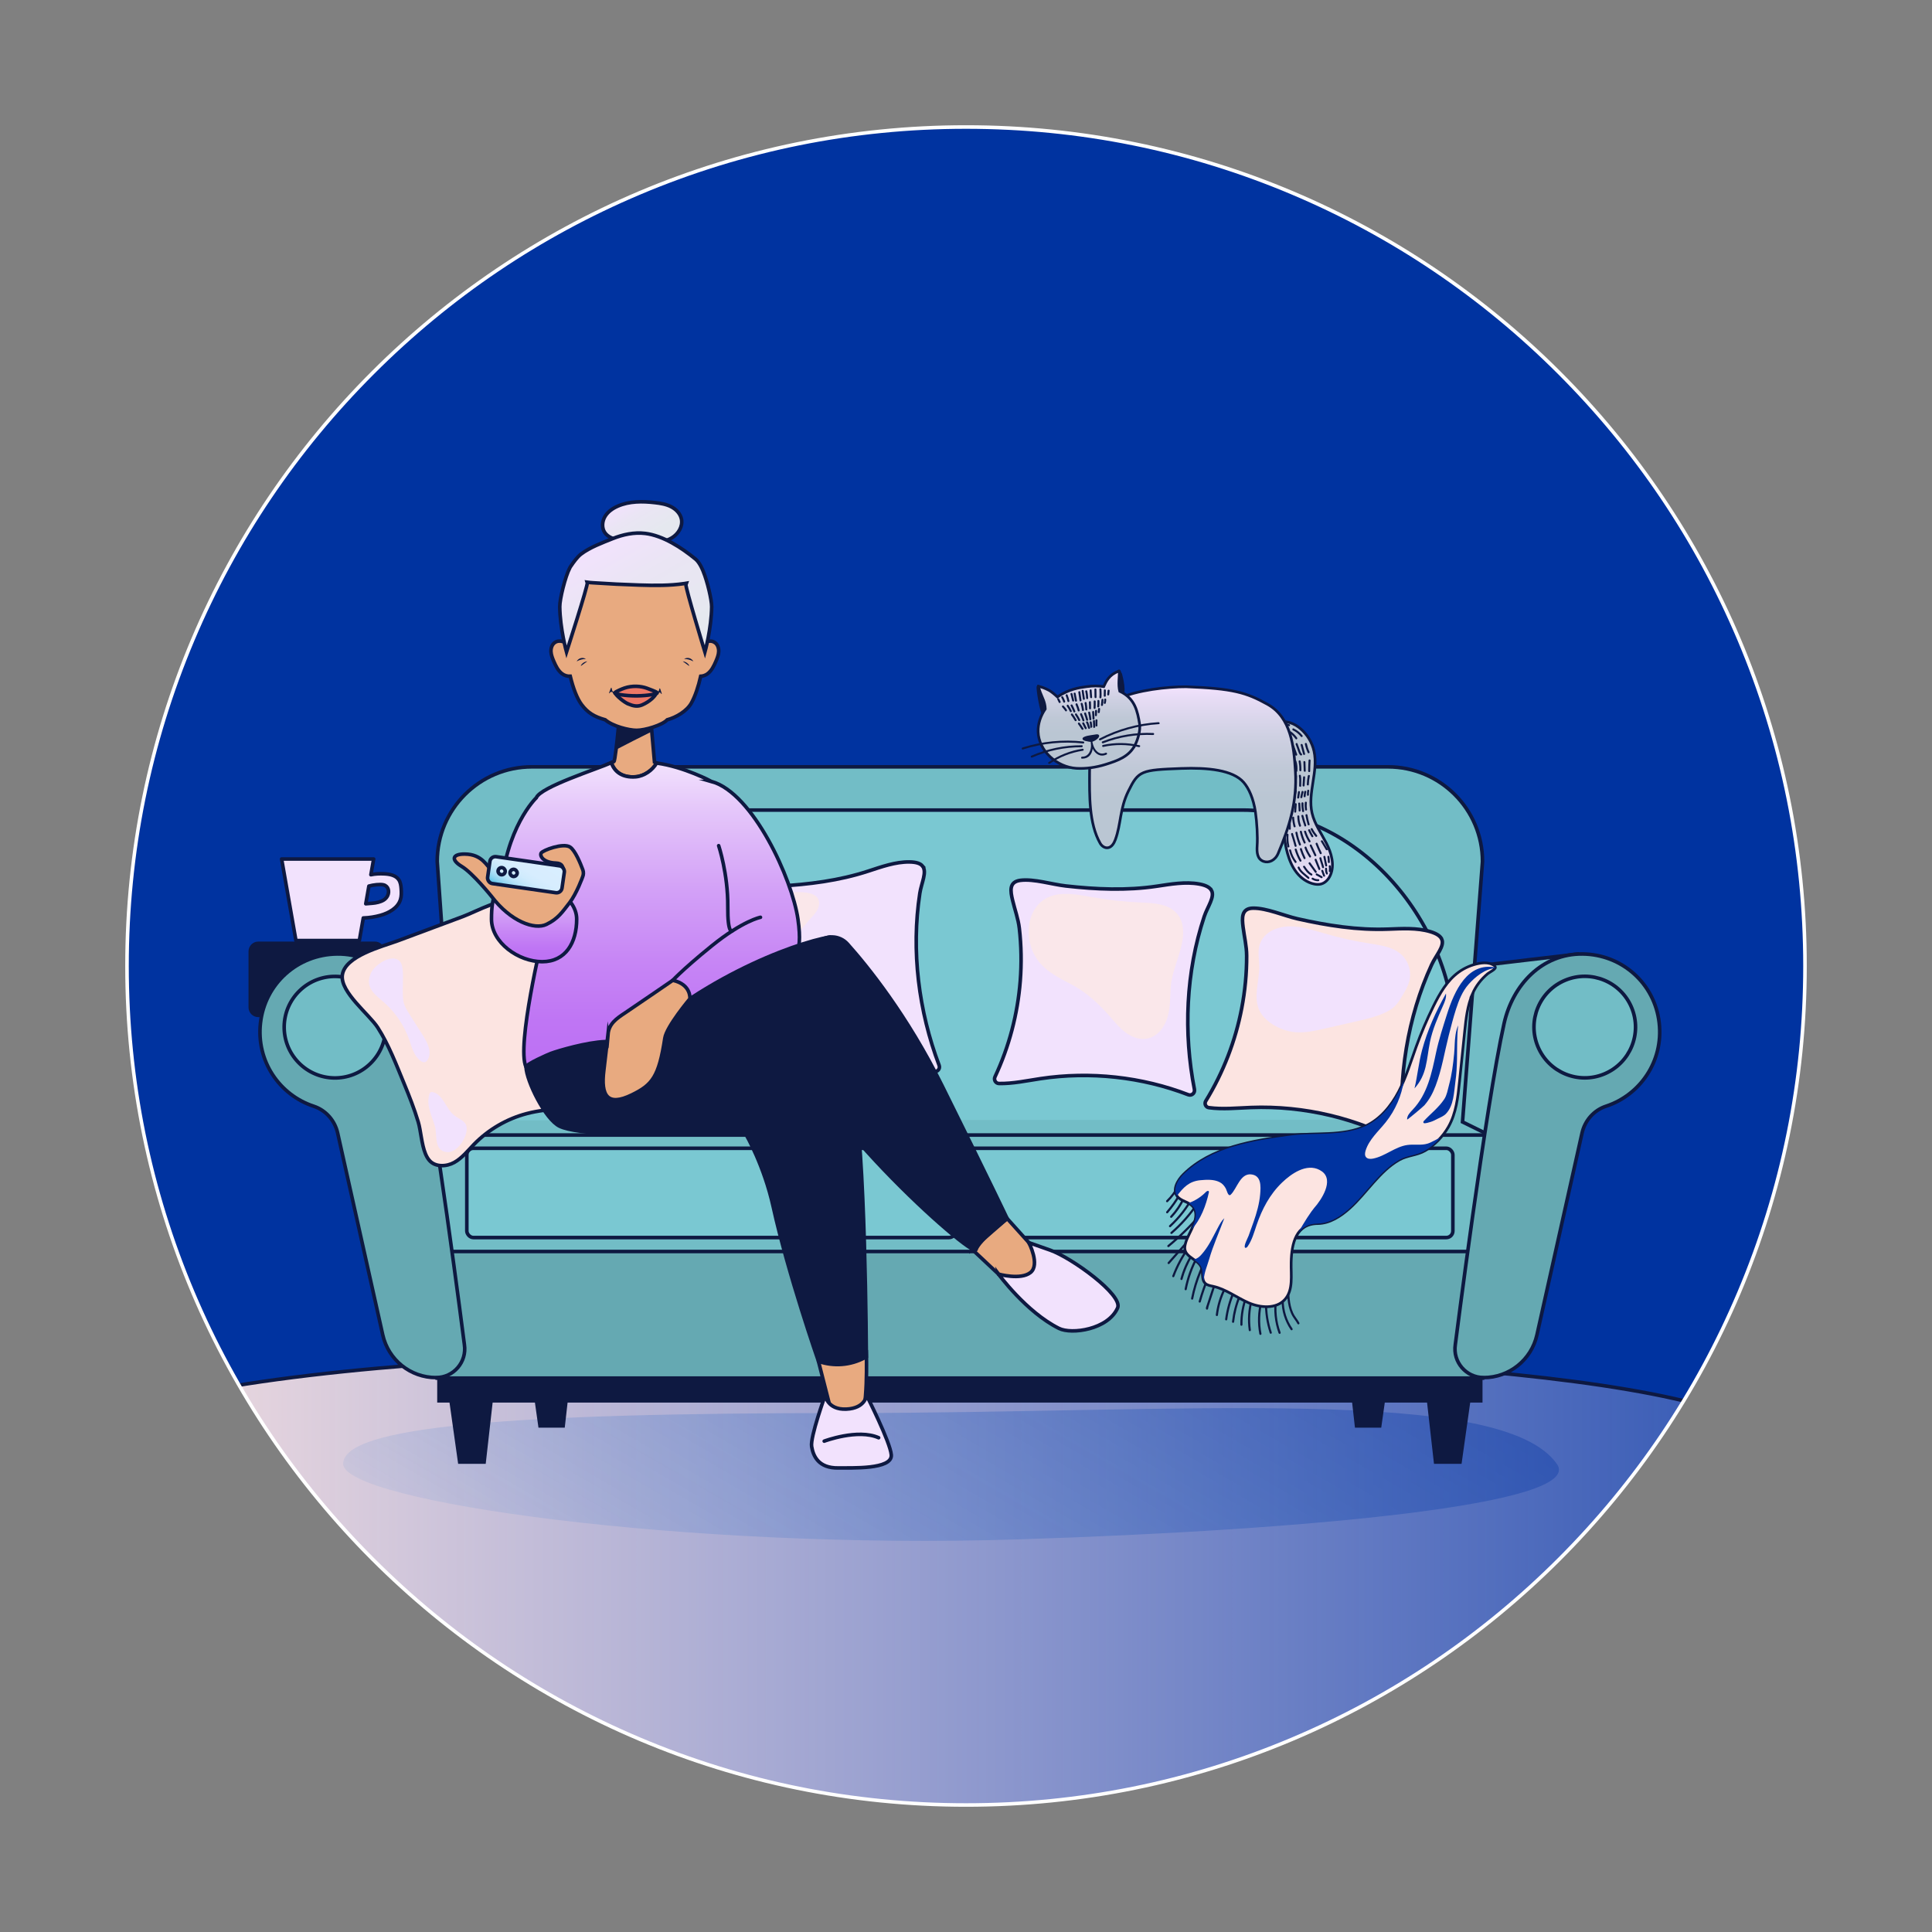 <?xml version="1.0" encoding="UTF-8"?><svg id="d" xmlns="http://www.w3.org/2000/svg" xmlns:xlink="http://www.w3.org/1999/xlink" viewBox="0 0 1080 1080"><rect x="0" y="0" width="1080" height="1080" fill="#808080" stroke="none"/><defs><style>.v{fill:url(#j);}.v,.w,.x,.y{stroke-width:1.5px;}.v,.w,.x,.y,.z,.aa,.ab,.ac,.ad,.ae,.af,.ag,.ah,.ai,.aj,.ak,.al,.am,.an,.ao,.ap,.aq,.ar{stroke:#0e1941;}.v,.w,.x,.y,.z,.aa,.ab,.ac,.ad,.ae,.af,.ag,.ah,.ai,.aj,.ak,.al,.am,.ao,.ap,.aq{stroke-miterlimit:10;}.w{fill:url(#h);}.x{fill:url(#i);}.as,.ar{fill:none;}.y,.ab{fill:#fce4e1;}.z,.aa,.ab,.ac,.ad,.ae,.af,.ag,.ah,.ai,.aj,.ak,.al,.am,.an,.ao,.ap,.aq,.ar{stroke-width:2px;}.z,.at{fill:#0e1941;}.aa{fill:#65a9b2;}.au{fill:#fae7ea;}.ac{fill:url(#k);}.ad{fill:url(#o);}.ae{fill:url(#p);}.af{fill:url(#n);}.ag{fill:url(#l);}.ah{fill:url(#f);}.ai{fill:url(#q);}.aj{fill:url(#m);}.ak{fill:#7ac8d2;}.al,.an,.av{fill:#f2e2fd;}.am{fill:#aa95b6;}.an,.ar{stroke-linecap:round;stroke-linejoin:round;}.ao{fill:#e8aa80;}.aw{fill:#fff;}.ap{fill:#72bdc6;}.ax{clip-path:url(#e);}.aq{fill:#ed7766;}.ay{fill:url(#g);opacity:.34;}.az{fill:#0033a0;}</style><clipPath id="e"><circle class="as" cx="540" cy="540" r="469.63"/></clipPath><linearGradient id="f" x1="-7.95" y1="993.34" x2="998.58" y2="993.34" gradientUnits="userSpaceOnUse"><stop offset="0" stop-color="#fce4e1"/><stop offset=".16" stop-color="#fae3e4" stop-opacity=".9"/><stop offset=".49" stop-color="#f7e3ed" stop-opacity=".63"/><stop offset=".98" stop-color="#f2e2fc" stop-opacity=".22"/><stop offset="1" stop-color="#f2e2fd" stop-opacity=".2"/></linearGradient><linearGradient id="g" x1="618.51" y1="669.26" x2="445.89" y2="968.24" gradientUnits="userSpaceOnUse"><stop offset="0" stop-color="#0033a0"/><stop offset=".26" stop-color="#003daa" stop-opacity=".82"/><stop offset=".8" stop-color="#0058c4" stop-opacity=".38"/><stop offset="1" stop-color="#0063cf" stop-opacity=".2"/></linearGradient><linearGradient id="h" x1="720.08" y1="403.39" x2="720.08" y2="494.4" gradientUnits="userSpaceOnUse"><stop offset=".36" stop-color="#bac6d3"/><stop offset=".52" stop-color="#bfc8d6"/><stop offset=".71" stop-color="#ced0e2"/><stop offset=".93" stop-color="#e7dcf5"/><stop offset="1" stop-color="#f2e2fd"/></linearGradient><linearGradient id="i" x1="666.67" y1="481.83" x2="666.67" y2="383.9" xlink:href="#h"/><linearGradient id="j" x1="608.73" y1="429.57" x2="608.73" y2="375" xlink:href="#h"/><linearGradient id="k" x1="366.6" y1="305.85" x2="351.3" y2="279.35" gradientUnits="userSpaceOnUse"><stop offset=".25" stop-color="#e5e8ef"/><stop offset=".68" stop-color="#eae5f4"/><stop offset="1" stop-color="#f2e2fd"/></linearGradient><linearGradient id="l" x1="374.58" y1="375.74" x2="333.43" y2="304.48" gradientUnits="userSpaceOnUse"><stop offset=".2" stop-color="#e5e8ef"/><stop offset=".66" stop-color="#eae5f4"/><stop offset="1" stop-color="#f2e2fd"/></linearGradient><linearGradient id="m" x1="363.29" y1="598.37" x2="363.29" y2="426.34" gradientUnits="userSpaceOnUse"><stop offset="0" stop-color="#bd70f4"/><stop offset=".16" stop-color="#bf75f4"/><stop offset=".36" stop-color="#c786f5"/><stop offset=".59" stop-color="#d3a1f7"/><stop offset=".85" stop-color="#e5c7fa"/><stop offset="1" stop-color="#f2e2fd"/></linearGradient><linearGradient id="n" x1="298.56" y1="537.6" x2="298.56" y2="491.38" xlink:href="#m"/><linearGradient id="o" x1="287.08" y1="501.02" x2="301.01" y2="476.89" gradientTransform="translate(-66.79 46.98) rotate(-8.21)" gradientUnits="userSpaceOnUse"><stop offset="0" stop-color="#45bce5"/><stop offset=".04" stop-color="#62c6ea"/><stop offset=".1" stop-color="#82d0ef"/><stop offset=".17" stop-color="#9dd9f4"/><stop offset=".24" stop-color="#b3e1f8"/><stop offset=".33" stop-color="#c4e7fb"/><stop offset=".43" stop-color="#d0ebfd"/><stop offset=".58" stop-color="#d7edfe"/><stop offset="1" stop-color="#d9eeff"/></linearGradient><linearGradient id="p" x1="279.42" y1="488.72" x2="281.42" y2="485.26" gradientTransform="matrix(1,0,0,1,0,0)" xlink:href="#o"/><linearGradient id="q" x1="286.11" y1="489.69" x2="288.1" y2="486.23" gradientTransform="matrix(1,0,0,1,0,0)" xlink:href="#o"/><clipPath id="r"><circle class="as" cx="2010" cy="540" r="469.63"/></clipPath></defs><g class="ax"><circle class="az" cx="546.29" cy="538.77" r="511.5"/><path class="ah" d="M998.58,816.86c0,131.58-234.75,414.75-509.34,414.75S-7.95,979.53-7.95,847.93c0-74.28,222.6-92.86,497.19-92.86s509.34,15,509.34,61.8Z"/><path class="ay" d="M870.39,818.48c15.48,22.38-137.62,36.81-300.76,42.03-186.57,5.97-377.79-21.13-377.79-42.21s92.98-28.4,280.9-28.4,366.89-15.86,397.64,28.58Z"/><path class="z" d="M152.65,567.59h-8.25c-2.47,0-4.48-2.01-4.48-4.48v-31.29c0-2.47,2.01-4.48,4.48-4.48h65.13c4.78,0,6.24,6.49,1.91,8.53l-6.29,2.97c-.09.04-.19.09-.28.14l-50.04,28.04c-.67.37-1.42.57-2.19.57Z"/><polygon class="at" points="315.7 798.09 301.01 798.09 295.57 759.55 320.05 759.55 315.7 798.09"/><polygon class="at" points="757.43 798.09 772.12 798.09 777.56 759.55 753.08 759.55 757.43 798.09"/><path class="ap" d="M191.85,533.41s52.93,6.13,53.78,6.42c40.86,13.62,35,125.54,40.32,161.3,5.33,35.76-38.04,12.17-38.04,12.17l-56.06-179.89Z"/><path class="ap" d="M881.28,533.41s-52.93,6.13-53.78,6.42c-40.86,13.62-35,125.54-40.32,161.3-5.33,35.76,38.04,12.17,38.04,12.17l56.06-179.89Z"/><path class="ap" d="M847.47,641.89l-608.33-6.33,15.46-9.68-10.19-144.3c0-29.22,23.69-52.91,52.91-52.91h478.5c29.22,0,52.91,23.69,52.91,52.91l-11.17,145.59,29.91,14.72Z"/><path class="ak" d="M264.96,626.3l-5.24-43.78c0-65.64,53.21-129.69,118.85-129.69h315.99c65.64,0,118.85,64.05,118.85,129.69v9.16c0,18.9-15.32,34.21-34.21,34.21"/><rect class="at" x="244.4" y="635.7" width="584.33" height="148.36"/><rect class="aa" x="244.4" y="635.7" width="584.33" height="134.67"/><rect class="ap" x="239.13" y="634.49" width="596.49" height="65.11"/><rect class="ak" x="260.96" y="641.89" width="273.19" height="49.91" rx="3.67" ry="3.67"/><rect class="ak" x="538.97" y="641.89" width="273.19" height="49.91" rx="3.67" ry="3.67"/><path class="aa" d="M243.76,770.08c9.8,0,17.31-8.73,15.84-18.42,0,0-17-133.51-27.27-179.53-4.82-21.61-21.19-39.09-43.87-38.85-22.09.24-40.34,16.55-42.84,38.5-2.46,21.52,10.76,40.36,29.7,46.59,6.82,2.24,11.87,8.02,13.44,15.02l25.2,112.82c3.12,13.96,15.5,23.88,29.8,23.88h0Z"/><circle class="ap" cx="187.25" cy="574.16" r="28.38" transform="translate(-346.65 291.91) rotate(-44.07)"/><path class="aa" d="M829.36,770.08c-9.8,0-17.31-8.73-15.84-18.42,0,0,17-133.51,27.27-179.53,4.82-21.61,21.19-39.09,43.87-38.85,22.09.24,40.34,16.55,42.84,38.5,2.46,21.52-10.76,40.36-29.7,46.59-6.82,2.24-11.87,8.02-13.44,15.02l-25.2,112.82c-3.12,13.96-15.5,23.88-29.8,23.88h0Z"/><circle class="ap" cx="885.88" cy="574.16" r="28.38" transform="translate(-152.68 384.88) rotate(-22.62)"/><polygon class="at" points="271.52 818.3 256.11 818.3 250.41 777.88 276.08 777.88 271.52 818.3"/><polygon class="at" points="801.61 818.3 817.02 818.3 822.72 777.88 797.04 777.88 801.61 818.3"/><path class="ab" d="M805.93,524.99c-.73-1.64-2.64-3.07-6.42-4.2-7.4-2.22-15.84-1.69-23.5-1.4-17.16.65-34.07-2.02-50.71-5.78-7.48-1.69-17.18-6.03-24.81-5.94-6.62.08-6.23,5.48-5.6,10.57.66,5.33,1.99,10.64,2,16.03.03,9.84-.91,19.69-2.77,29.37-3.49,18.19-10.26,35.83-20.08,51.82-.93,1.51-.04,3.49,1.72,3.73,7.73,1.05,15.7.2,23.55-.09,29.71-1.12,59.72,6.04,85.33,20.36-.18-1.62-.33-3.24-.46-4.86-2.65-32.08,2.52-65.8,16.15-95.38,2.42-5.25,7.34-10.34,5.61-14.23Z"/><path class="av" d="M788.11,542.69c-.32-2.28-1.15-4.5-2.46-6.44-4.26-6.31-11.93-7.58-19.14-8.68-8.8-1.35-17.5-3.27-26.02-5.74-6.44-1.87-12.94-4.08-19.68-3.98-9.02.13-16.98,4.98-17.26,13.98-.09,2.86.33,5.71.37,8.57.09,8.1-3.82,18.06.7,25.57,3.78,6.28,12.24,10.47,19.64,11.05,5.44.42,10.86-.8,16.16-2.01,5.89-1.35,11.79-2.7,17.68-4.04,5.77-1.32,11.61-2.66,16.88-5.27,5-2.36,6.79-5.38,9.39-9.84,1.32-2.26,2.65-4.54,3.35-7.03.56-1.99.69-4.09.4-6.13Z"/><path class="al" d="M677.14,497.62c-.91-1.55-2.96-2.76-6.85-3.46-7.6-1.39-15.93.08-23.51,1.22-16.98,2.55-34.08,1.77-51.03-.12-7.62-.85-17.75-4.08-25.32-3.15-6.57.81-5.58,6.13-4.39,11.13,1.24,5.22,3.15,10.35,3.77,15.7,1.12,9.78,1.28,19.67.51,29.5-1.45,18.39-6.19,36.61-14.12,53.53-.79,1.69.37,3.68,2.24,3.71,7.73.15,15.48-1.55,23.18-2.71,27.82-4.17,56.72-1,82.64,8.99,1.9.73,3.82-.95,3.43-2.95,0-.02,0-.03,0-.05-6.2-31.58-4.79-65.67,5.47-96.59,1.82-5.48,6.15-11.09,4-14.76Z"/><path class="au" d="M661.05,517.25c-.46-2.37-1.36-4.49-2.81-6.2-4.94-5.8-12.7-6.21-19.99-6.51-8.89-.36-17.75-1.31-26.5-2.82-6.61-1.14-13.31-2.62-20-1.78-18.6,2.34-21.19,26.4-10.12,38.71,5.13,5.7,11.38,8.45,17.9,11.97,7.87,4.25,14.61,10.41,20.48,17.1,2.89,3.29,5.64,6.78,9.15,9.4,3.51,2.62,7.99,4.33,12.28,3.45,5.59-1.13,9.56-6.35,11.19-11.81,1.64-5.46,1.45-11.27,1.82-16.96.75-11.44,8.73-23.47,6.58-34.56Z"/><path class="al" d="M515.67,484.1c-1.15-1.38-3.38-2.22-7.33-2.27-7.72-.1-15.69,2.75-22.97,5.13-16.32,5.35-33.31,7.44-50.34,8.42-7.65.44-18.18-1.06-25.49,1.13-6.35,1.9-4.48,6.98-2.47,11.71,2.1,4.94,4.84,9.68,6.34,14.85,2.74,9.45,4.55,19.17,5.44,29,1.76,19.64-.21,39.7-6.04,58.84,9.06-.53,17.66-4.12,26.31-6.96,26.71-8.75,55.7-10.47,82.91-4.98,2.02.41,3.68-1.54,2.95-3.46,0-.02-.01-.03-.02-.05-11.39-30.1-15.71-63.94-10.77-96.14.88-5.71,4.2-11.96,1.47-15.22Z"/><path class="au" d="M457.55,507.07c.51-1.67.47-3.53-.45-4.99-3.52-5.6-20.15-2.93-25.23-1.4-7.56,2.28-11.55,9.01-12.56,16.5-.78,5.78-1.23,17.01,6.51,17.92,10.69,1.26,21.8-15.81,27.66-22.1,1.41-1.51,2.85-3.07,3.7-4.96.14-.31.26-.64.37-.98Z"/><path class="at" d="M652.43,672.07c.15,0,.3-.06.42-.17,2.54-2.47,4.66-5.32,6.28-8.48.15-.3.04-.66-.26-.81-.29-.15-.66-.04-.81.26-1.57,3.04-3.6,5.79-6.05,8.17-.24.23-.24.61-.01.85.12.12.28.18.43.18Z"/><path class="at" d="M659.96,668.1c.17-.29.07-.66-.22-.82-.29-.16-.66-.07-.82.22-1.99,3.45-4.32,6.74-6.92,9.76-.22.25-.19.63.06.85.11.1.25.15.39.15.17,0,.34-.07.46-.21,2.65-3.08,5.02-6.42,7.05-9.94Z"/><path class="at" d="M654.28,680.64c.12.11.26.16.41.16.16,0,.32-.06.44-.19,3-3.22,5.46-6.88,7.32-10.87.14-.3,0-.66-.29-.8-.3-.14-.66,0-.8.29-1.8,3.88-4.2,7.43-7.11,10.56-.23.24-.21.62.03.85Z"/><path class="at" d="M653.64,684.99c-.24.23-.26.61-.03.85.12.13.28.19.44.19.15,0,.29-.05.41-.16,5.28-4.89,9.69-10.59,13.11-16.92.16-.29.05-.66-.24-.81-.29-.16-.66-.05-.81.24-3.36,6.22-7.69,11.81-12.87,16.61Z"/><path class="at" d="M654.44,688.75c-.25.22-.28.6-.06.85.12.14.29.21.46.21.14,0,.28-.05.39-.15,5.52-4.76,10.38-10.25,14.44-16.3.19-.28.11-.65-.16-.83-.27-.18-.65-.11-.83.16-4,5.96-8.79,11.36-14.23,16.05Z"/><path class="at" d="M653.51,697.01c6.46-5.32,12.49-11.25,17.91-17.61.22-.25.18-.63-.07-.85-.25-.21-.63-.19-.85.07-5.38,6.31-11.36,12.18-17.76,17.46-.26.21-.29.59-.08.85.12.14.29.22.46.22.14,0,.27-.04.38-.14Z"/><path class="at" d="M667.02,690.47c-.25-.22-.63-.2-.85.05l-13.34,15.11c-.22.25-.2.63.05.85.11.1.26.15.4.15.17,0,.33-.07.45-.2l13.34-15.11c.22-.25.2-.63-.05-.85Z"/><path class="at" d="M665.01,696.58c-.27-.2-.65-.13-.84.14-3.66,5.07-6.64,10.6-8.85,16.45-.12.31.04.66.35.78.07.03.14.04.21.04.24,0,.47-.15.56-.39,2.17-5.75,5.1-11.18,8.7-16.17.2-.27.13-.65-.14-.84Z"/><path class="at" d="M666.69,702.02c.16-.29.05-.62-.23-.79-.28-.17-.66-.06-.83.23-2.55,4.15-4.49,8.63-5.76,13.33-.09.32.1.65.42.74.05.01.1.02.16.02.27,0,.51-.18.58-.45,1.24-4.59,3.13-8.97,5.63-13.03,0,0,.02-.04.03-.05Z"/><path class="at" d="M669.41,702.37c-.29-.16-.66-.05-.81.25-3.01,5.63-5.17,11.65-6.39,17.92-.06.33.15.64.47.71.04,0,.08.01.12.01.28,0,.53-.2.59-.49,1.21-6.14,3.31-12.06,6.27-17.58.16-.29.05-.66-.25-.81Z"/><path class="at" d="M672.54,708.72c.05-.3-.12-.59-.42-.68-.29-.09-.6.05-.73.33-.3.67-.6,1.35-.88,2.02-.03.05-.05.1-.06.15-2.04,4.91-3.6,10.03-4.62,15.26-.06.33.15.64.47.71.04,0,.08.01.12.01.28,0,.53-.2.59-.49,1.01-5.16,2.55-10.21,4.57-15.06.49-.67.82-1.45.96-2.26Z"/><path class="at" d="M675.8,713.01c-.3-.13-.66.01-.79.32-1.93,4.57-3.59,9.31-4.94,14.08-.09.32.1.65.42.74.05.02.11.02.16.02.26,0,.5-.17.58-.44,1.33-4.72,2.98-9.42,4.89-13.94.13-.31-.01-.66-.32-.79Z"/><path class="at" d="M680.42,713.6c-.32-.1-.66.07-.76.39l-5.54,16.94c-.05.14-.04.29.02.41v.03c-.08.33.13.65.45.72.04,0,.09.01.13.01.28,0,.53-.19.59-.47l.2-.91c.01-.06.02-.11.01-.17l5.29-16.18c.1-.32-.07-.66-.39-.76Z"/><path class="at" d="M684.91,719.9c-.29-.15-.66-.03-.81.27-2.34,4.67-3.84,9.67-4.46,14.85-.04.33.2.63.53.67.02,0,.05,0,.07,0,.3,0,.56-.22.6-.53.61-5.05,2.07-9.91,4.34-14.46.15-.3.03-.66-.27-.81Z"/><path class="at" d="M689.97,721.54c-.3-.13-.66,0-.79.31-2.17,4.97-3.62,10.21-4.33,15.59-.04.33.19.63.52.68.03,0,.05,0,.08,0,.3,0,.56-.22.6-.52.69-5.26,2.12-10.4,4.24-15.26.13-.31,0-.66-.31-.79Z"/><path class="at" d="M693.2,723.98c-.3-.12-.66.02-.79.33-1.9,4.63-3.15,9.51-3.71,14.49-.04.33.2.63.53.67.02,0,.05,0,.07,0,.3,0,.56-.23.6-.54.54-4.87,1.76-9.63,3.62-14.16.13-.31-.02-.66-.33-.79Z"/><path class="at" d="M697.04,724.01c-.31-.12-.66.03-.78.35-1.97,5.1-2.97,10.69-2.89,16.17,0,.33.27.59.6.59h0c.33,0,.6-.28.59-.61-.07-5.32.9-10.76,2.81-15.72.12-.31-.04-.66-.35-.78Z"/><path class="at" d="M699.94,725.82c-.32-.09-.65.1-.74.42-1.58,5.6-1.97,11.6-1.15,17.37.04.3.3.52.59.52.03,0,.06,0,.09,0,.33-.05.56-.35.51-.68-.8-5.6-.42-11.43,1.11-16.87.09-.32-.1-.65-.42-.74Z"/><path class="at" d="M705.3,726.86c-.32-.09-.65.11-.73.43-1.57,5.99-1.77,12.36-.59,18.44.06.29.31.49.59.49.04,0,.08,0,.12-.01.33-.06.54-.38.48-.71-1.15-5.9-.95-12.09.57-17.9.08-.32-.11-.65-.43-.73Z"/><path class="at" d="M708.3,727.88c0-.33-.26-.61-.59-.61h0c-.33,0-.6.26-.6.59-.09,5.89.81,11.72,2.67,17.31.08.25.32.41.57.41.06,0,.13,0,.19-.03.32-.11.49-.45.38-.76-1.82-5.46-2.7-11.15-2.61-16.91Z"/><path class="at" d="M713.95,726c.05-.33-.18-.63-.51-.68-.32-.05-.64.18-.68.51-.97,6.51-.29,13.23,1.97,19.41.09.24.32.4.57.4.07,0,.14-.01.21-.04.31-.11.47-.46.36-.77-2.18-6-2.85-12.51-1.91-18.82Z"/><path class="at" d="M717.61,726.97c0-.33-.27-.6-.6-.6s-.6.27-.6.6c0,5.8,1.81,11.62,5.1,16.39.12.17.31.26.5.26.12,0,.24-.03.34-.11.27-.19.34-.56.15-.84-3.15-4.57-4.89-10.15-4.89-15.71Z"/><path class="at" d="M726.34,739.44c-.45-.87-1.01-1.66-1.56-2.43-.34-.47-.67-.94-.98-1.43-2.85-4.53-3.03-10.47-3.17-15.25-.01-.33-.32-.58-.62-.58-.33.01-.59.29-.58.62.15,4.92.33,11.05,3.36,15.86.32.51.67,1,1.02,1.49.54.76,1.06,1.49,1.46,2.28.11.21.32.33.54.33.09,0,.19-.02.27-.07.3-.15.41-.51.26-.81Z"/><path class="y" d="M823.19,555.45c-2.92,6.68-3.7,14.07-4.45,21.33-.95,9.29-1.91,18.57-2.86,27.86-.89,8.72-1.88,17.72-6.22,25.33-3.01,5.27-7.8,10.28-13.1,13.3-4.6,2.62-9.69,2.5-14.27,5.05-11.06,6.15-18.49,18.73-27.79,27.07-5.04,4.52-11.13,8.52-17.9,8.59-12,.13-14.59,10.8-14.84,21.76-.17,7.14,1.29,15.28-3.45,20.62-4.85,5.47-13.7,4.81-20.39,1.88-6.7-2.93-12.69-7.65-19.83-9.19-1.54-.33-3.21-.56-4.35-1.65-2.27-2.16-.98-6.05-2.16-8.95-1.74-4.28-8.37-5.41-9.2-9.95-.24-1.33.1-2.69.47-3.99,1.63-5.72,8.97-14.49,3.83-20.21-2.3-2.56-6.5-2.8-8.58-5.54-2.81-3.71.12-8.99,3.43-12.26,15.46-15.26,38.62-18.89,60.15-21.76,13.64-1.82,28.94.67,41.78-5.34,8.16-3.82,14.2-11.18,18.38-19.16,4.18-7.98,6.76-16.68,9.82-25.15,2.77-7.65,5.96-15.15,9.55-22.45,3.55-7.23,7.7-14.5,14.22-19.23,3.28-2.38,7.28-4.1,11.26-4.84,1.98-.37,4.09-.51,6.06,0,.88.23,3.18,1.09,3.16,2.26-.01,1.15-3.41,2.75-4.28,3.48-3.63,3.04-6.57,6.82-8.47,11.16Z"/><path class="az" d="M756.98,673.02c.18-.18.36-.36.53-.54.76-.78,1.52-1.58,2.27-2.4.14-.15.28-.3.41-.46.06-.07.12-.13.18-.2.58-.64,1.16-1.29,1.75-1.96.88-1.05,1.8-2.11,2.76-3.17,5.29-6.1,10.68-12.24,17.41-15.99,4.58-2.55,9.67-2.42,14.27-5.05,3.17-1.81,6.16-4.35,8.69-7.21-2.47.79-4.68,2.46-7.18,3.24-3.61,1.12-7.53.26-11.28.77-6.88.93-12.46,6.3-19.27,7.62-1.39.27-3.05.26-3.93-.84-.78-.98-.58-2.4-.22-3.6,1.91-6.24,7.15-10.76,11.23-15.85,5.39-6.72,8.92-14.89,10.19-23.41-.89,2.12-1.86,4.21-2.93,6.25-4.18,7.98-10.22,15.34-18.38,19.16-6.03,2.82-12.61,3.76-19.3,4.17-3.65.3-7.54.28-11.66.41-.12,0-.23,0-.35.01-.75.02-1.5.05-2.25.09-.21,0-.42.02-.65.03-.6.03-1.19.06-1.78.1-.27.02-.54.03-.81.05-.29.02-.57.05-.86.07-.3.02-.6.05-.9.07-.26.02-.51.04-.77.07-.82.08-1.64.17-2.46.28-21.53,2.87-44.69,6.51-60.15,21.76-.2.2-.41.41-.61.63-.08.09-.16.18-.24.27-.12.13-.23.26-.35.39-.12.14-.24.29-.35.44-.07.09-.14.17-.2.25-.15.19-.29.39-.43.58-.03.05-.07.09-.1.14-.16.23-.31.46-.46.69-.01.02-.02.03-.03.05,0,0,0,0,0,0-.21.34-.41.69-.59,1.05,0,.02-.02.03-.02.05-.17.34-.32.67-.46,1.01-.01.03-.02.05-.03.08-.87,2.19-1,4.45.27,6.35,3.46-4.54,6.7-8.15,13.12-8.73,3.45-.31,7.37-.55,10.58,1.02,1.69.82,2.69,2.02,3.59,3.62.57,1.01,1.29,4.86,2.8,3.4,3.41-3.31,5.23-11.8,11.22-11.3,5.9.5,5.57,6.59,5.19,11.08-.46,5.35-1.94,10.5-3.71,15.55-.9,2.56-1.85,5.09-2.74,7.65-.42,1.2-2.7,5.28-2.1,6.55.26.56,1.11.1,1.46-.41,2.5-3.57,3.66-7.88,5.06-12,3.07-9,7.37-17.22,14.27-23.85,5.14-4.94,13.61-10.9,20.96-7.05.48.25.93.54,1.36.85,6.85,5.01-.34,15.91-4.39,20.42-1.34,1.5-6.08,8.45-8.86,13.95.22-.31.46-.61.71-.9.24-.28.5-.55.76-.81,0,0,0,0,0,0,.17-.17.34-.35.52-.5h0c.19-.17.41-.32.61-.48h0c.13-.1.26-.19.39-.28.42-.29.86-.55,1.33-.79.12-.06.24-.13.37-.19,0,0,0,0,0,0,.49-.23,1.01-.42,1.55-.59.03,0,.05-.02.08-.03h0c.78-.24,1.61-.43,2.52-.54h0c.64-.08,1.3-.13,2.01-.14.56,0,1.12-.05,1.68-.11.14-.01.28-.03.42-.05.55-.07,1.1-.16,1.64-.28.59-.13,1.18-.3,1.76-.48.12-.04.23-.07.35-.11.56-.19,1.11-.39,1.66-.62.1-.04.2-.09.29-.13.51-.22,1.02-.46,1.53-.72.06-.03.13-.06.19-.09.54-.28,1.07-.58,1.59-.89.11-.07.22-.14.34-.2.52-.32,1.03-.65,1.53-.99.06-.04.12-.08.18-.13.47-.33.94-.67,1.39-1.01.09-.06.17-.13.26-.19.48-.37.95-.75,1.42-1.13.1-.08.19-.16.29-.25.47-.4.94-.8,1.39-1.21.46-.41.92-.85,1.37-1.28.37-.36.74-.72,1.1-1.08Z"/><path class="az" d="M684.4,680.99c-1.5,1.39-2.49,3.23-3.46,5.03-2.53,4.71-4.78,9.69-8.11,13.84-1.62,2.01-3.09,3.77-5.55,4.16,1.78,1.24,3.53,2.52,4.31,4.44.98,2.4.27,5.49,1.28,7.7.04-.31.06-.63.08-.94.28-4.13,1.86-7.46,2.97-11.3,2.23-7.74,5.68-15.36,8.48-22.92Z"/><path class="az" d="M674.42,666.07c-.12.08-.23.18-.32.27-2.7,2.77-6.05,4.91-9.7,6.19-.02,0-.05.02-.07.02.88.47,1.7,1,2.36,1.74,3.24,3.61,1.52,8.43-.6,12.93,5.11-5.31,8.15-13.65,9.66-20.59.04-.2.08-.42,0-.61-.22-.49-.85-.3-1.33.04Z"/><path class="az" d="M835.94,540.83c-15.41-3.06-22.83,12.74-27.07,26.16-2.25,7.12-4.55,14.14-6.1,21.42-2.41,11.34-4.75,23.11-13,31.84-1.52,1.61-3.33,3.39-3.17,5.6.02.26,8.86-7.08,9.63-7.97,2.88-3.32,4.71-6.77,6.3-10.95,3.45-9.06,4.94-18.7,7.32-28.06,1.26-4.96,2.52-9.92,4.08-14.79,1.6-4.98,3.58-9.97,7.04-13.88,3.68-4.16,9.37-8.69,14.86-9.01.07-.12.11-.25.12-.36Z"/><path class="az" d="M813.19,583.8c-.09,1.8-.16,3.6-.33,5.35-.55,5.74-1.25,11.49-2.78,17.07-.38,1.38-.7,2.99-1.14,4.52-.38,1.3-.84,2.55-1.51,3.57-3.2,4.88-7.63,8.16-11.5,12.34-.29.31-.41.88-.06,1.13.61.45,3.16-.42,3.9-.64,1.23-.37,2.43-1.02,3.58-1.6,1.56-.78,3.66-1.61,4.89-2.88,4.53-4.66,4.51-12.15,5.36-18.16.59-4.12.79-8.29.88-12.45.15-6.33-.12-12.56.66-18.88-1.48,3.34-1.77,6.99-1.96,10.63Z"/><path class="az" d="M796.91,596.36c1.07-4.37,1.45-8.96,2.44-13.86,1.43-7.03,4.47-13.95,7.29-20.27.97-2.17,1.96-4.48,1.67-6.84-5.77,10.34-10.3,20.25-13.38,31.69-1.89,7.03-2.53,14.25-4.2,21.33,3.48-3.87,5.16-7.86,6.19-12.06Z"/><path class="ab" d="M342.07,604.36c-3.59-13.23-15.71-22.05-23.77-33.14-8.64-11.9-12.6-26.52-15.45-40.95-1.46-7.39-3.77-24.35-12.51-27.15-7.89-2.53-24.28,6.52-31.63,9.25-12.12,4.52-24.24,9.03-36.36,13.55-8.51,3.17-29.68,8.37-31,19.25-1.15,9.47,15.07,21.85,19.84,29.3,6.12,9.56,10.4,20.84,14.71,31.28,2.89,7,5.68,14.09,7.87,21.35,1.49,4.95,1.85,12.52,4.07,17.9.6,1.45,1.33,2.74,2.26,3.77,3.34,3.72,9.47,3.47,13.84,1.04,4.37-2.43,7.53-6.51,11.01-10.09,8.03-8.26,18.35-14.28,29.49-17.21,12.33-3.23,25.31-2.7,37.94-4.44,3.12-.43,6.48-1.15,8.5-3.56,2.27-2.72,2.1-6.73,1.18-10.15Z"/><path class="av" d="M207.36,543.91c-3.82,8.54,2.72,12.27,7.95,17.02,6.02,5.48,10.68,12.46,13.39,20.14,1.52,4.32,2.68,9.19,6.34,11.94.74.55,1.67,1.01,2.55.74.62-.19,1.07-.71,1.42-1.25,2.69-4.23-.04-9.7-2.73-13.92-2.18-3.42-4.36-6.84-6.54-10.26-1.3-2.04-2.61-4.1-3.57-6.33-2.6-6.04,1.07-20.83-2.78-24.72-4.51-4.57-14.08,2.3-16.03,6.65Z"/><path class="av" d="M243.67,633.22c.38,4.83.28,10.32,6.31,10.84,5.8.5,11.99-9.25,10.77-14.49-.72-3.06-4.39-4.17-6.86-6.11-4.74-3.71-6.11-11.67-12-12.96-.31-.07-.64-.11-.94,0-.55.19-.82.8-.98,1.36-1.81,6.13,1.45,11.86,3.12,17.58.33,1.13.48,2.44.58,3.8Z"/><path class="w" d="M734.61,494.17c-3.9-.79-7.33-3.27-9.79-6.4-2.46-3.13-4.02-6.88-5.1-10.71-2.1-7.41-2.52-15.29-1.21-22.89.87-5.04,2.48-9.92,3.43-14.94.96-5.02,1.23-10.34-.52-15.14-1.86-5.07-6.02-9.25-11.09-11.13-4.83-1.79-10.41-1.45-15,.87,4.23-5.17,10.37-8.69,16.93-9.98,2.97-.58,6.09-.72,8.98.18,2.11.66,4.03,1.86,5.72,3.29,3.8,3.22,6.5,7.71,7.58,12.57,2.52,11.35-3.7,23.31-1.1,34.65,1.39,6.06,5.15,11.25,7.99,16.78,2.84,5.53,4.76,12.19,2.27,17.89-.99,2.25-2.77,4.3-5.15,4.95-1.27.35-2.63.28-3.93.01Z"/><path class="at" d="M720.27,466.63c-.16,2.19,0,4.34.5,6.47.16.7-.94.9-1.1.2-.52-2.24-.68-4.49-.51-6.77.05-.72,1.17-.62,1.12.1h0Z"/><path class="at" d="M722.77,465.95c.73,2.25,1.41,4.52,2.02,6.8.19.7-.92.89-1.1.2-.59-2.19-1.23-4.36-1.93-6.52-.22-.68.79-1.17,1.01-.48h0Z"/><path class="at" d="M725.25,465.37c.42,2.25,1.06,4.41,1.94,6.52.28.66-.73,1.15-1.01.48-.92-2.2-1.6-4.46-2.03-6.8-.13-.71.97-.91,1.1-.2h0Z"/><path class="at" d="M727.74,464.83c.48,2.06,1.17,4.03,2.07,5.94.31.65-.7,1.14-1.01.48-.95-2-1.66-4.07-2.16-6.22-.16-.7.94-.9,1.1-.2h0Z"/><path class="at" d="M730.08,464.78c.6,1.87,1.43,3.63,2.47,5.3.38.61-.63,1.09-1.01.48-1.1-1.76-1.93-3.61-2.56-5.58-.22-.68.89-.88,1.1-.2h0Z"/><path class="at" d="M732.32,463.85c.54,1.16,1.14,2.29,1.8,3.39.37.62-.64,1.1-1.01.48-.65-1.1-1.25-2.23-1.8-3.39-.31-.65.7-1.14,1.01-.48h0Z"/><path class="at" d="M733.74,463.21c.68,1.33,1.51,2.55,2.48,3.69.47.55-.38,1.27-.85.73-1.04-1.2-1.92-2.51-2.64-3.93-.33-.64.68-1.12,1.01-.48h0Z"/><path class="at" d="M719.93,458.42c-.06,1.66-.05,3.31.06,4.96.05.71-1.05.92-1.1.2-.12-1.75-.15-3.5-.08-5.26.03-.72,1.14-.62,1.12.1h0Z"/><path class="at" d="M721.48,457.77c0,1.86.02,3.71.07,5.57.02.72-1.1.61-1.12-.1-.04-1.86-.07-3.71-.07-5.57,0-.72,1.12-.62,1.12.1h0Z"/><path class="at" d="M723.42,456.98c.1,1.66.37,3.27.81,4.87.19.69-.91.89-1.1.2-.44-1.6-.71-3.22-.81-4.87-.04-.71,1.06-.92,1.1-.2h0Z"/><path class="at" d="M726.34,456.42c-.02,1.7.28,3.35.89,4.93.26.67-.75,1.16-1.01.48-.69-1.78-1.01-3.61-.99-5.52,0-.72,1.12-.62,1.12.1h0Z"/><path class="at" d="M728.6,455.96c.44,1.77.96,3.52,1.57,5.24.24.67-.77,1.16-1.01.48-.65-1.82-1.2-3.66-1.66-5.53-.17-.7.93-.9,1.1-.2h0Z"/><path class="at" d="M730.87,455.55c.3,1.76.7,3.49,1.2,5.19.2.69-.9.88-1.1.2-.5-1.71-.9-3.44-1.2-5.19-.12-.71.98-.91,1.1-.2h0Z"/><path class="at" d="M721.88,448.75c-.52,1.91-.96,3.83-1.32,5.77-.13.7-1.25.61-1.12-.1.38-2.04.84-4.05,1.38-6.05.19-.69,1.24-.31,1.05.38h0Z"/><path class="at" d="M723.18,449.41c-.3,1.79-.46,3.58-.5,5.39-.01.72-1.13.62-1.12-.1.04-1.81.2-3.6.5-5.39.12-.71,1.23-.61,1.12.1h0Z"/><path class="at" d="M724.87,449.57c-.07,1.41-.17,2.82-.29,4.22-.06.72-1.17.62-1.12-.1.12-1.41.21-2.81.29-4.22.04-.72,1.15-.62,1.12.1h0Z"/><path class="at" d="M726.87,449.22c.03,1.26.1,2.52.19,3.78.05.71-1.05.92-1.1.2-.11-1.36-.17-2.72-.21-4.08-.02-.72,1.1-.61,1.12.1h0Z"/><path class="at" d="M728.65,449.09c-.05,1.43.07,2.83.36,4.23.14.71-.96.9-1.1.2-.31-1.5-.43-3-.37-4.53.03-.72,1.14-.62,1.12.1h0Z"/><path class="at" d="M730.52,448.74c-.13,1.25-.1,2.48.12,3.72.12.71-.98.91-1.1.2-.23-1.33-.28-2.67-.13-4.02.08-.71,1.19-.62,1.12.1h0Z"/><path class="at" d="M723.52,441.88c-.35,1.52-.71,3.04-1.06,4.56-.16.7-1.21.31-1.05-.38.35-1.52.71-3.04,1.06-4.56.16-.7,1.21-.31,1.05.38h0Z"/><path class="at" d="M724.88,442.09c-.28,1.34-.56,2.68-.84,4.02-.15.7-1.26.6-1.11-.1.28-1.34.56-2.68.84-4.02.15-.7,1.26-.6,1.12.1h0Z"/><path class="at" d="M726.7,442.79c-.15,1.04-.3,2.08-.45,3.12-.1.71-1.22.61-1.12-.1.15-1.04.3-2.08.45-3.12.1-.71,1.22-.61,1.12.1h0Z"/><path class="at" d="M728.66,442.87c-.28.93-.5,1.87-.65,2.83-.11.71-1.23.61-1.12-.1.17-1.05.4-2.09.71-3.11.21-.69,1.26-.3,1.05.38h0Z"/><path class="at" d="M730.19,442.64c-.18.83-.29,1.67-.34,2.52-.04.72-1.16.62-1.12-.1.05-.85.16-1.69.34-2.52.15-.7,1.27-.6,1.12.1h0Z"/><path class="at" d="M731.84,442.19c-.16.66-.2,1.34-.13,2.02.07.71-1.03.92-1.1.2-.09-.88-.02-1.73.18-2.6.16-.7,1.22-.31,1.05.38h0Z"/><path class="at" d="M721.7,475.23c.56,2.29,1.56,4.37,2.99,6.25.44.57-.41,1.3-.85.73-1.55-2.03-2.63-4.29-3.24-6.78-.17-.7.93-.9,1.1-.2h0Z"/><path class="at" d="M724.87,474.79c.63,2.14,1.51,4.16,2.61,6.1.36.63-.66,1.11-1.01.48-1.15-2.03-2.04-4.15-2.71-6.39-.2-.69.9-.88,1.1-.2h0Z"/><path class="at" d="M727.69,474.38c.57,1.74,1.26,3.44,2.07,5.08.32.65-.69,1.13-1.01.48-.81-1.65-1.5-3.34-2.07-5.08-.22-.68.79-1.17,1.01-.48h0Z"/><path class="at" d="M730.28,473.54c.65,1.72,1.47,3.36,2.5,4.89.4.59-.45,1.33-.85.73-1.08-1.62-1.97-3.31-2.65-5.13-.25-.67.76-1.16,1.01-.48h0Z"/><path class="at" d="M733.22,472.38c.86,1.83,1.72,3.66,2.58,5.49.31.65-.7,1.14-1.01.48-.86-1.83-1.72-3.66-2.58-5.49-.31-.65.7-1.14,1.01-.48h0Z"/><path class="at" d="M736.49,471.4c.71,1.8,1.48,3.57,2.32,5.31.31.65-.7,1.13-1.01.48-.84-1.74-1.61-3.51-2.32-5.31-.26-.67.74-1.16,1.01-.48h0Z"/><path class="at" d="M739.44,470.01c.9,1.51,1.81,3.01,2.71,4.52.37.62-.64,1.1-1.01.48-.9-1.51-1.81-3.01-2.71-4.52-.37-.62.64-1.1,1.01-.48h0Z"/><path class="at" d="M726.43,484.71c.93,2.3,3.55,3.97,5.34,5.58.53.48-.1,1.4-.64.92-1.93-1.74-4.71-3.53-5.71-6.02-.27-.67.74-1.15,1.01-.48h0Z"/><path class="at" d="M729.49,484.25c1.01,1.57,2.1,3.22,3.81,4.09.63.32.26,1.38-.38,1.05-2.01-1.02-3.24-2.81-4.43-4.66-.39-.61.63-1.08,1.01-.48h0Z"/><path class="at" d="M732.47,482.2c1.19,1.59,2.35,3.2,3.49,4.83.41.59-.44,1.32-.85.73-1.14-1.63-2.3-3.24-3.49-4.83-.43-.58.42-1.3.85-.73h0Z"/><path class="at" d="M735.94,480.35c.7,1.73,1.4,3.47,2.1,5.2.27.67-.74,1.15-1.01.48-.7-1.73-1.4-3.47-2.1-5.2-.27-.67.74-1.15,1.01-.48h0Z"/><path class="at" d="M738.66,479.64c.4,1.71,1.09,3.33,1.49,5.04.17.7-.94.9-1.1.2-.4-1.71-1.09-3.33-1.49-5.04-.16-.7.94-.9,1.1-.2h0Z"/><path class="at" d="M740.89,478.86c.33,1.62.67,3.25,1,4.87.15.71-.96.9-1.1.2-.33-1.62-.67-3.25-1-4.87-.15-.71.96-.9,1.1-.2h0Z"/><path class="at" d="M743.13,478.84c.17,1.04.25,2.08.26,3.13,0,.72-1.11.61-1.12-.1,0-.95-.09-1.89-.24-2.83-.12-.71.99-.91,1.1-.2h0Z"/><path class="at" d="M734.06,490.71c.9.57,1.89.81,2.95.78.72-.02.61,1.09-.1,1.12-1.25.04-2.44-.31-3.49-.98-.61-.39.03-1.3.64-.92h0Z"/><path class="at" d="M736.21,488.29c1,.49,1.97,1.03,2.91,1.62.61.38-.03,1.3-.64.92-.86-.54-1.74-1.04-2.65-1.49-.64-.32-.26-1.37.38-1.05h0Z"/><path class="at" d="M739.71,486.66c.28.95.73,1.84,1.01,2.79.2.69-.9.88-1.1.2-.28-.95-.73-1.84-1.01-2.79-.2-.69.9-.88,1.1-.2h0Z"/><path class="at" d="M741.83,485.62c-.01.4.03.8.09,1.19.05.34.08.83.27,1.13.4.59-.45,1.33-.85.73-.57-.86-.65-2.14-.62-3.15.02-.72,1.14-.62,1.12.1h0Z"/><path class="at" d="M743.9,484.11c.19.98.12,1.96.05,2.95-.05.72-1.17.62-1.12-.1.06-.89.13-1.77-.04-2.65-.14-.71.97-.91,1.1-.2h0Z"/><path class="at" d="M725.02,433.72c-.03,1.75-.16,3.5-.4,5.23-.1.71-1.21.62-1.12-.1.24-1.74.37-3.48.4-5.23.01-.72,1.13-.62,1.12.1h0Z"/><path class="at" d="M727.19,433.54c.38,1.85.15,3.93.17,5.81,0,.72-1.11.61-1.12-.1-.01-1.78.21-3.76-.15-5.51-.14-.71.96-.9,1.1-.2h0Z"/><path class="at" d="M729.57,434.54c-.1,1.54-.2,3.07-.3,4.61-.05.72-1.16.62-1.12-.1.1-1.53.2-3.07.3-4.61.05-.72,1.16-.62,1.12.1h0Z"/><path class="at" d="M732.2,433.81c-.33,1.58-.52,3.16-.56,4.77-.02.72-1.13.62-1.12-.1.04-1.61.23-3.2.56-4.77.15-.7,1.26-.6,1.12.1h0Z"/><path class="at" d="M724.67,425.41c.56,1.83.74,3.7.56,5.61-.07.72-1.18.62-1.12-.1.17-1.81-.02-3.57-.55-5.31-.21-.69.89-.88,1.1-.2h0Z"/><path class="at" d="M727.07,425.49c.32,1.7.45,3.41.39,5.14-.02.72-1.14.62-1.12-.1.05-1.63-.08-3.23-.38-4.84-.13-.71.97-.91,1.1-.2h0Z"/><path class="at" d="M729.74,426.03c.06,1.63.11,3.27.17,4.9.03.72-1.09.61-1.12-.1-.06-1.63-.11-3.27-.17-4.9-.02-.72,1.09-.61,1.12.1h0Z"/><path class="at" d="M732.62,425.13c-.13,1.99-.2,3.98-.22,5.98,0,.72-1.12.62-1.12-.1.02-1.99.09-3.99.22-5.98.05-.72,1.16-.62,1.12.1h0Z"/><path class="at" d="M721.42,418.23c.84,1.13,1.38,2.42,1.54,3.82.09.71-1.02.92-1.1.2-.15-1.21-.56-2.31-1.29-3.29-.43-.58.42-1.31.85-.73h0Z"/><path class="at" d="M723.48,417.01c.55,1.54,1.09,3.08,1.64,4.63.24.67-.77,1.16-1.01.48-.55-1.54-1.09-3.08-1.64-4.63-.24-.67.77-1.16,1.01-.48h0Z"/><path class="at" d="M725.31,415.66c.37,1.03.75,2.05,1.12,3.08.34.92.57,2.02,1.31,2.7.53.48-.32,1.2-.85.73-.73-.66-.98-1.59-1.31-2.5-.43-1.17-.85-2.35-1.28-3.52-.24-.67.76-1.16,1.01-.48h0Z"/><path class="at" d="M728.19,416.31c.45,1.69.9,3.38,1.35,5.07.19.7-.92.89-1.1.2-.45-1.69-.9-3.38-1.35-5.07-.19-.7.92-.89,1.1-.2h0Z"/><path class="at" d="M730.53,415.76c.33,1.56.82,3.06,1.48,4.52.3.66-.71,1.14-1.01.48-.7-1.54-1.23-3.14-1.57-4.8-.15-.71.95-.9,1.1-.2h0Z"/><path class="at" d="M723.16,407.21c1.92.92,3.59,2.22,4.92,3.88.45.56-.4,1.29-.85.73-1.21-1.51-2.71-2.72-4.46-3.56-.64-.31-.27-1.36.38-1.05h0Z"/><path class="at" d="M721.69,408.93c1.31.97,2.45,2.12,3.4,3.44.42.58-.43,1.31-.85.73-.89-1.25-1.95-2.33-3.18-3.25-.58-.43.06-1.35.64-.92h0Z"/><path class="at" d="M720.18,410.55c.86,1.02,1.56,2.14,2.08,3.37.28.66-.73,1.15-1.01.48-.49-1.14-1.12-2.18-1.92-3.13-.47-.55.39-1.28.85-.73h0Z"/><path class="at" d="M718.33,412.35c.84.99,1.68,1.99,2.52,2.98.47.55-.39,1.28-.85.73-.84-.99-1.68-1.99-2.52-2.98-.47-.55.39-1.28.85-.73h0Z"/><path class="at" d="M720.42,405.9c-1.96-.79-3.97-1.03-6.06-.71-.71.11-.91-.99-.2-1.1,2.27-.35,4.51-.09,6.64.77.67.27.29,1.32-.38,1.05h0Z"/><path class="at" d="M719.28,408.14c-1.86-.39-3.73-.55-5.62-.5-.72.02-.61-1.1.1-1.11,1.9-.05,3.76.11,5.62.5.7.14.6,1.26-.1,1.12h0Z"/><path class="at" d="M716.55,409.69c-1.43-.23-2.87-.28-4.31-.12-.71.08-.92-1.02-.2-1.1,1.54-.17,3.08-.14,4.61.11.71.11.61,1.23-.1,1.11h0Z"/><path class="at" d="M714.94,412.11c-1.27-.45-2.57-.7-3.92-.77-.72-.03-.62-1.15.1-1.12,1.44.07,2.84.35,4.2.83.68.24.3,1.29-.38,1.05h0Z"/><path class="at" d="M710.76,406.76c-2.11.7-4.22,1.4-6.33,2.1-.68.22-1.17-.78-.48-1.01,2.11-.7,4.22-1.4,6.33-2.1.68-.22,1.17.78.48,1.01h0Z"/><path class="at" d="M710.13,409.02c-1.81.5-3.63.87-5.49,1.12-.71.09-.91-1.01-.2-1.1,1.86-.25,3.68-.62,5.49-1.12.69-.19.89.91.2,1.1h0Z"/><path class="at" d="M709.5,411.13c-.59.04-1.17.07-1.76.11-.3.02-.59-.13-.65-.45-.05-.27.15-.63.45-.65.58-.04,1.17-.07,1.76-.11.3-.02.59.13.65.45.05.27-.15.63-.45.65h0Z"/><path class="x" d="M663.11,383.9c26.08.97,33.59,3.22,45.41,9.79,13.33,7.41,14.76,23.85,15.6,37.23,1.11,17.6-3.49,31.51-9.61,46.12-1.78,4.23-5.45,5.43-8.1,4.51-3.63-1.25-3.91-5-3.66-8.76.34-5.1-.11-12.95-.96-18.87-1.07-7.48-3.68-13.2-6.53-16.52-6.03-7.04-20.35-8.37-34.84-7.83-22.63.84-24,1.21-29.65,12.68-4.91,9.97-4.02,18.33-7.31,27.2-.75,2.02-2.07,4.2-4.21,4.46-1.72.21-3.38-.98-4.24-2.49-6.35-11.12-5.98-27.02-5.94-39.44.04-12.39,3.83-35.44,16.34-41.45,9.91-4.77,27.39-6.68,37.7-6.63Z"/><path class="z" d="M627,388.91c2.01-3.54-1.28-13.79-1.29-13.74-.4,2.9-.29,6.12-.46,9.05-.1,1.74.54,3.43,1.75,4.68h0Z"/><path class="z" d="M583.95,400.14c-1.72-1.66-3.93-15.85-3.42-16.34.07-.07,1.12,2.12,1.48,3.13,1.11,3.17,1.87,5.54,2.79,9.31.2.8.13,1.64-.2,2.4l-.65,1.5Z"/><path class="v" d="M634.57,416.32c-3.3,6.6-9.6,8.84-16.66,11.04-5.12,1.6-10.84,2.46-16.2,2.14-10.82-.64-21.06-9.64-21.4-20.46-.12-4.54,1.42-8.96,4-12.72-.1-3.92-1.82-6.54-2.78-9.24-.34-1-.66-1.84-1.04-3.12-.02-.08.02-.16.02-.24,1.81.27,3.53.97,5.92,2.18.92.47,3.18,2.26,4.68,3.68.76-.68,0,0,0,0,6.38-4.36,12.05-5.17,16.39-5.75,3.82-.52,6.49-.44,9.49-.03,1.42-3.12,3.03-6.58,8.3-8.61.08-.03.08-.16.18-.18.2-.06.3.24.28.44-.02,3.08-.74,7.4.2,10.96,8.56,4.02,9.92,11.32,11.08,18.24.58,3.44-.9,8.56-2.46,11.68Z"/><path class="at" d="M618.06,420.8c-3.77,1.68-6.26-1.69-7.1-4.78-.84-3.1-.56-3.25-.74-4.03-.16-.7-1.24-.18-1.01.49.05.14.51,1.27.67,3.85.16,2.58-1.06,6.7-4.94,6.65-.72,0-.82,1.11-.09,1.12,3.75.05,5.48-2.48,5.97-5.52,1.53,2.85,4.15,4.83,7.72,3.23.66-.29.17-1.3-.49-1.01Z"/><path class="at" d="M591.06,391.06c.27.54.53,1.08.8,1.63.32.65,1.32.16,1.01-.49-.27-.54-.53-1.08-.8-1.63-.32-.65-1.32-.16-1.01.49h0Z"/><path class="at" d="M593.29,390c.44.79.81,1.61,1.11,2.46.24.68,1.25.18,1.01-.49-.3-.85-.67-1.67-1.11-2.46-.35-.63-1.36-.14-1.01.49h0Z"/><path class="at" d="M595.76,388.91c.41,1.01.72,2.04.94,3.1.15.7,1.25.5,1.1-.21-.25-1.16-.59-2.29-1.03-3.38-.27-.67-1.27-.18-1.01.49h0Z"/><path class="at" d="M598.42,388.02c.31,1.23.61,2.46.92,3.69.17.7,1.28.5,1.1-.21-.31-1.23-.61-2.46-.92-3.69-.17-.7-1.27-.5-1.1.2h0Z"/><path class="at" d="M600.18,387.82c.23,1.33.48,2.65.75,3.97.15.7,1.25.5,1.1-.21-.28-1.32-.53-2.64-.75-3.97-.12-.71-1.22-.51-1.1.21h0Z"/><path class="at" d="M602.79,387.01c.23,1.54.45,3.08.68,4.62.1.71,1.21.51,1.1-.2-.23-1.54-.45-3.08-.68-4.62-.1-.71-1.21-.51-1.1.21h0Z"/><path class="at" d="M604.66,386.29c.23,1.5.45,2.99.68,4.49.11.71,1.21.51,1.1-.2-.23-1.5-.45-2.99-.68-4.49-.11-.71-1.21-.51-1.1.2h0Z"/><path class="at" d="M606.68,386.54c.29,1.21.45,2.44.48,3.68.01.71,1.13.81,1.12.09-.02-1.35-.18-2.67-.49-3.98-.17-.7-1.27-.5-1.1.2h0Z"/><path class="at" d="M609.1,386.03c.12,1.22.21,2.44.26,3.66.03.71,1.15.81,1.12.09-.06-1.32-.15-2.64-.27-3.96-.07-.72-1.17-.51-1.1.21h0Z"/><path class="at" d="M611.79,385.38c.02,1.43.04,2.86.05,4.28,0,.72,1.12.82,1.12.09-.02-1.43-.04-2.86-.05-4.28,0-.72-1.12-.82-1.12-.09h0Z"/><path class="at" d="M614.58,385.28c.05,1.5.16,3,0,4.5-.08.72,1.04.81,1.12.09.16-1.49.06-3,0-4.5-.03-.71-1.14-.81-1.12-.09h0Z"/><path class="at" d="M617.06,385.85c-.02,1.02-.04,2.03-.06,3.05-.02.72,1.1.82,1.12.1.02-1.02.04-2.03.06-3.05.02-.72-1.1-.82-1.12-.1h0Z"/><path class="at" d="M619.16,386.03c-.07.71-.14,1.42-.22,2.13-.07.72,1.04.81,1.12.1.07-.71.14-1.42.22-2.13.07-.72-1.04-.81-1.12-.1h0Z"/><path class="at" d="M593.77,395.29c.63.68,1.21,1.41,1.74,2.17.41.59,1.25-.14.85-.73-.53-.77-1.11-1.49-1.74-2.17-.49-.53-1.34.2-.85.73h0Z"/><path class="at" d="M596.4,394.87c.64.92,1.2,1.9,1.68,2.91.31.65,1.32.16,1.01-.49-.53-1.1-1.14-2.15-1.84-3.15-.41-.59-1.26.14-.85.73h0Z"/><path class="at" d="M598.52,394.59c.57,1.08,1.09,2.19,1.55,3.33.27.67,1.28.18,1.01-.49-.46-1.13-.98-2.24-1.55-3.33-.33-.64-1.34-.15-1.01.49h0Z"/><path class="at" d="M601.29,393.96c.47,1.07.86,2.17,1.16,3.3.18.69,1.28.49,1.1-.2-.32-1.23-.74-2.43-1.25-3.59-.29-.66-1.3-.17-1.01.49h0Z"/><path class="at" d="M604.12,393.53c.33,1.14.57,2.3.73,3.47.09.71,1.2.51,1.1-.21-.16-1.18-.4-2.33-.73-3.47-.2-.69-1.3-.49-1.1.21h0Z"/><path class="at" d="M606.31,393.06c.21,1.16.35,2.33.38,3.51.02.71,1.14.81,1.12.1-.04-1.28-.16-2.55-.4-3.81-.13-.71-1.23-.5-1.1.2h0Z"/><path class="at" d="M608.69,392.62c.07,1.1.1,2.2.08,3.31-.01.72,1.1.82,1.12.09.02-1.2-.01-2.4-.09-3.61-.05-.72-1.15-.51-1.1.21h0Z"/><path class="at" d="M611.38,392.03c.03,1.22,0,2.45-.06,3.67-.04.72,1.07.81,1.12.09.07-1.22.09-2.45.06-3.67-.02-.71-1.13-.81-1.12-.09h0Z"/><path class="at" d="M613.47,391.77c.04,1.04,0,2.07-.1,3.11-.07.72,1.04.81,1.12.09.1-1.03.14-2.07.1-3.11-.03-.71-1.14-.81-1.12-.1h0Z"/><path class="at" d="M615.74,391.15c-.06.97-.16,1.93-.29,2.9-.1.72,1.02.81,1.12.09.14-.96.23-1.93.29-2.9.04-.72-1.07-.81-1.12-.1h0Z"/><path class="at" d="M617.28,390.99c.01.6-.05,1.18-.23,1.75-.21.69.84,1.07,1.05.38.2-.66.3-1.34.29-2.03,0-.3-.19-.58-.51-.61-.28-.02-.61.21-.61.51h0Z"/><path class="at" d="M598.74,399.76c.77.97,1.44,2,2.04,3.09.34.63,1.35.15,1.01-.49-.64-1.17-1.37-2.28-2.19-3.33-.45-.57-1.29.17-.85.73h0Z"/><path class="at" d="M601.02,399.71c.68.98,1.27,2,1.79,3.07.32.65,1.33.16,1.01-.49-.57-1.15-1.22-2.25-1.95-3.31-.41-.59-1.25.14-.85.73h0Z"/><path class="at" d="M603.81,399.49c.5,1.12.95,2.27,1.35,3.43.23.68,1.24.18,1.01-.49-.4-1.16-.85-2.3-1.35-3.43-.29-.66-1.3-.17-1.01.49h0Z"/><path class="at" d="M606.07,399.07c.42,1.11.77,2.24,1.07,3.39.18.69,1.28.49,1.1-.2-.32-1.25-.71-2.47-1.16-3.68-.25-.67-1.26-.18-1.01.49h0Z"/><path class="at" d="M608.31,398.45c.3,1.23.51,2.48.65,3.74.08.72,1.18.51,1.1-.21-.14-1.26-.36-2.5-.65-3.74-.17-.7-1.27-.5-1.1.2h0Z"/><path class="at" d="M610.51,398.1c.08,1.23.15,2.46.23,3.69.04.72,1.14.51,1.1-.21-.08-1.23-.15-2.46-.23-3.69-.04-.72-1.14-.51-1.1.2h0Z"/><path class="at" d="M612.15,397.33c-.03.81-.07,1.62-.1,2.43-.03.72,1.09.82,1.12.09.03-.81.07-1.62.1-2.43.03-.72-1.09-.82-1.12-.09h0Z"/><path class="at" d="M602.67,404.84c.7.92,1.34,1.87,1.94,2.85.37.61,1.38.13,1.01-.49-.64-1.07-1.34-2.1-2.1-3.1-.44-.57-1.28.16-.85.73h0Z"/><path class="at" d="M605.03,404.59c.47.9.93,1.81,1.4,2.71.33.64,1.34.15,1.01-.49-.47-.9-.93-1.81-1.4-2.71-.33-.64-1.34-.15-1.01.49h0Z"/><path class="at" d="M607.24,404.17c.33.39.41.96.56,1.43.15.47.3.93.44,1.4.22.68,1.32.48,1.1-.21-.2-.62-.4-1.24-.59-1.86-.17-.53-.3-1.06-.67-1.49-.46-.55-1.31.18-.85.73h0Z"/><path class="at" d="M610.14,404.14s.02-.03.03-.05c-.34-.07-.67-.14-1.01-.21.15.83.25,1.67.3,2.52.04.72,1.14.51,1.1-.2-.05-.85-.15-1.68-.3-2.52-.08-.44-.77-.65-1.01-.21,0,.02-.02.03-.03.05-.34.63.58,1.27.92.63h0Z"/><path class="at" d="M610.96,403.14c.06,1.11.12,2.21.17,3.32.04.72,1.14.51,1.1-.21-.06-1.11-.12-2.21-.17-3.32-.04-.72-1.14-.51-1.1.2h0Z"/><path class="at" d="M612.38,402.6c-.05.97-.06,1.94-.04,2.92.02.71,1.14.81,1.12.1-.03-.97-.01-1.94.04-2.92.04-.72-1.08-.81-1.12-.09h0Z"/><path class="at" d="M613.84,396.25c-.06.6-.12,1.2-.18,1.8-.07.72,1.04.81,1.12.1.06-.6.12-1.2.18-1.8.07-.72-1.04-.81-1.12-.1h0Z"/><path class="at" d="M605.61,414.5c-11.46-1.26-23.03-.12-34.02,3.36-.68.21-.48,1.32.2,1.1,10.9-3.46,22.35-4.6,33.72-3.35.72.08.81-1.04.09-1.12h0Z"/><path class="at" d="M604.75,416.6c-9.74-.04-19.32,1.95-28.25,5.85-.66.29-.17,1.3.49,1.01,8.73-3.83,18.13-5.78,27.66-5.75.72,0,.82-1.11.09-1.12h0Z"/><path class="at" d="M605.14,418.56c-6.86,1.05-13.29,3.61-19.02,7.52-.59.4.14,1.25.73.85,5.56-3.79,11.84-6.24,18.49-7.27.71-.11.51-1.21-.21-1.1h0Z"/><path class="at" d="M615.14,413.82c10.15-5.26,21.25-8.32,32.66-9.02.72-.04.51-1.14-.2-1.1-11.5.71-22.72,3.81-32.95,9.11-.64.33-.15,1.34.49,1.01h0Z"/><path class="at" d="M616.7,415.47c8.88-3.47,18.35-5.02,27.88-4.6.72.03.82-1.08.09-1.12-9.73-.43-19.39,1.17-28.46,4.71-.67.26-.18,1.27.49,1.01h0Z"/><path class="at" d="M616.75,417.53c6.57-1.44,13.32-1.41,19.87.12.69.16,1.08-.89.38-1.05-6.75-1.58-13.68-1.65-20.45-.17-.7.15-.5,1.26.2,1.1h0Z"/><path class="at" d="M612.88,410.5c-.98.15-1.95.3-2.93.45-1.33.2-2.67.41-3.89.97-.4.18-.82.45-.91.88-.18.83,1.16,1.33,1.76,1.43,1.14.17,2.77.76,3.89.35,1.11-.4,2.68-1.33,3.33-2.32.8-1.21-.06-1.93-1.25-1.75Z"/><path class="an" d="M224.25,496.74c-.14-1.74-.36-3.54-1.34-4.96-1.7-2.52-5.1-3.16-8.14-3.3-2.42-.12-5-.04-7.44.5l1.54-8.78h-51.44l8,45.56h35.44l2.22-12.62h.26c3.12-.12,6.24-.6,9.26-1.44,4.76-1.34,9.72-4.06,11.22-8.76.64-2,.58-4.12.42-6.2ZM211.37,504.38c-2.24.6-3.94.53-6.9.84l1.74-9.89c2.33-.67,6.31-1.18,8.23-.68,2.74.71,3.39,3.77,2.22,6.1-1.07,2.13-2.98,3-5.28,3.64Z"/></g><path class="ao" d="M457.53,760.99l6.94,27.2s9.34,12.18,15.88,6.34c5.1-4.55,3.94-38.69,3.94-38.69l-26.76,5.14Z"/><path class="ao" d="M543.28,698.27l21.91,20.55s9.51,8.95,17.66,2.43c8.15-6.52,2.1-15.72,2.1-15.72l-21.93-24.36-19.74,17.11Z"/><path class="ac" d="M346.46,302.1c5.61,1.14,11.36,1.57,17.09,1.38,4.16-.14,8.45-.65,12.01-2.81,3.56-2.15,6.18-6.31,5.4-10.4-.59-3.07-2.98-5.56-5.75-6.99-2.78-1.43-5.93-1.94-9.03-2.3-7.03-.81-14.4-.87-20.87,1.97-2.86,1.25-5.55,3.13-7.14,5.82-1.58,2.69-1.86,6.28-.13,8.88,1.81,2.72,5.24,3.78,8.43,4.43Z"/><path class="ao" d="M393.93,443.48s-15.22,8.46-42.62,7.44c-27.41-1.02-38.41-8.8-38.41-8.8,2.69-3.59,18.28-11,25.98-14.5,2.45-1.11,4.09-1.83,4.3-1.91.28-.11.72-2.94,1.18-6.63.9-7.32,1.87-18.06,1.87-18.06h17.44l.69,7.9,1.5,17.09c.12.05.23.1.34.15,13.6,6.08,27.73,17.31,27.73,17.31Z"/><path class="at" d="M364.36,408.93c-6.7,3.32-13.37,6.71-20,10.16.9-7.32,1.87-18.06,1.87-18.06h17.44l.69,7.9Z"/><path class="ao" d="M399.62,359.22c-1.21-.87-2.84-1.06-4.27-.63-.25.08-.5.17-.73.28,1.3-13.74,1.1-27.12.06-33.36-2.02-12.12-24.79-27.83-43.62-24.79-22.12,3.57-31.69,11.52-35.73,38.64-.62,4.17-.52,11.6.3,19.78-.4-.23-.82-.42-1.26-.56-1.43-.43-3.06-.24-4.27.63-1.54,1.11-2.2,3.15-2.1,5.04s.82,3.7,1.57,5.44c1.11,2.58,2.39,5.24,4.63,6.93,1.28.97,2.98,1.5,4.57,1.41,1.61,6.59,3.73,12.37,6.36,15.86,3.43,4.54,6.94,6.71,13.18,8.48,4.24,3.63,13.21,5.88,17.57,5.88,4.75,0,14.38-2.92,17.1-5.88,5.03-1.36,11.01-4.88,13.51-9.39,2.17-3.91,3.88-9.12,5.21-14.95,1.37-.08,2.76-.58,3.85-1.41,2.24-1.69,3.52-4.35,4.63-6.93.75-1.74,1.48-3.55,1.57-5.44.09-1.9-.56-3.93-2.1-5.04Z"/><path class="at" d="M381.68,369.7c1.18.86,2.36,1.72,3.54,2.58l-.02-.41c-.75-1.22-2.09-2.05-3.52-2.17Z"/><path class="at" d="M387.59,369.73c-.46-.89-1.3-1.57-2.27-1.83-.97-.26-2.04-.09-2.88.46,1.8.01,3.59.49,5.15,1.37Z"/><path class="at" d="M328.29,369.7c-1.18.86-2.36,1.72-3.54,2.58,0-.14.02-.27.02-.41.75-1.22,2.09-2.05,3.52-2.17Z"/><path class="at" d="M322.37,369.73c.46-.89,1.3-1.57,2.27-1.83.97-.26,2.04-.09,2.88.46-1.8.01-3.59.49-5.15,1.37Z"/><path class="ag" d="M393.17,319.54h0s-1.83-4.91-4.3-6.94c-7.77-6.39-18.23-13.22-28.22-14.42-6.17-.74-12.45.61-18.21,2.93-5.77,2.32-12.71,4.86-17.69,8.67-2.06,1.58-4.3,4.72-5.46,6.46-.24.29-.49.69-.75,1.18-.02.03-.03.05-.03.06h0c-2.5,4.74-5.65,17.4-5.6,21.7.14,12.13,3.77,25.32,3.77,25.32,0,0,11.98-37.05,11.61-38.68-.02-.11-.06-.22-.1-.35,1.11.16,2.23.24,3.35.31,8.65.58,17.32,1.02,25.99,1.28,8.37.26,16.79.37,25.08-.85.36-.05.72-.11,1.08-.17-.11.3-.19.56-.24.77-.36,1.64,10.61,37.69,10.61,37.69,0,0,3.63-13.19,3.77-25.32.04-3.77-2.37-14-4.66-19.63Z"/><path class="am" d="M393.93,443.48s-15.22,8.46-42.62,7.44c-27.41-1.02-38.41-8.8-38.41-8.8,2.69-3.59,21.16-12.29,28.87-15.79,1.48,4.67,5.71,8.58,13.68,7.91,4.62-.39,9.35-3.66,11.61-7.68,13.6,6.08,26.87,16.92,26.87,16.92Z"/><path class="at" d="M369.7,386.97c-.22-.65-.43-1.3-.65-1.95-.53-1.02-.55,1.36-1.13,1.8-.58.44-1.27.7-1.95.96-1.94.74-3.87,1.48-5.81,2.22-2.56,1.99,5.95-1.48,7.92-2.71.38-.23,1-.29,1.19.05.66,1.21.83.44.43-.39Z"/><path class="at" d="M350.14,389.99c-1.9-.82-3.81-1.64-5.71-2.46-.67-.29-1.35-.58-1.91-1.04-.57-.46-.48-2.84-1.05-1.84-.24.64-.48,1.28-.72,1.92-.43.81-.3,1.59.41.4.2-.33.82-.25,1.19,0,1.92,1.31,10.28,5.12,7.81,3.03Z"/><path class="aq" d="M351.26,393.54c2.67,1.1,5.06,1.65,7.72.5,4.3-1.86,7.12-4.75,7.86-6.46,0,0-7.22-.83-9.26-1.05-1.61-.17-3.23-.23-4.84-.17-1.92.07-8.78,1.22-8.78,1.22.61,1.27,4.61,4.85,7.3,5.95Z"/><path class="aq" d="M343.73,387.2c.73-.74,3.81-2.03,5.33-2.56,2.16-.74,4.43-1.03,6.6-.99,2.17.05,4.22.44,5.93,1.06,1.42.52,5.22,1.92,5.75,2.47.69.72-5.56,1.77-11.31,1.81-6.45.04-13.05-1.03-12.3-1.79Z"/><path class="aj" d="M397.82,436.87s-15.39-8.26-30.77-10.31c-2.26,4.02-7,7.29-11.61,7.68-7.97.67-12.2-3.24-13.68-7.91-7.71,3.5-39.53,13.52-41.97,19.64,0,0-17.47,16.57-19.97,54.01-2.5,37.44,23.46,23.84,23.46,23.84,0,0-14.67,60.83-9.24,72.64,5.43,11.81,107.69-35.02,107.69-35.02l40.53-26.85s7.02,1.49,3.8-20.8c-3.22-22.29-25.06-70.4-48.24-76.92Z"/><path class="af" d="M322.37,513.79c0,13.15-6.15,23.81-19.31,23.81s-28.32-10.66-28.32-23.81,2.59-22.41,15.74-22.41,31.89,9.25,31.89,22.41Z"/><path class="ao" d="M318.31,504.74c-3.94,5.04-6.34,8.84-12.84,12-6.55,3.19-20-1.53-30.72-15.68,0,0-10.52-13.05-16.66-16.73-6.14-3.7-5.29-6.97,1.75-6.9,9.94.09,12.29,7.03,14.92,8.78,2.33-1.2,5.52-1.88,9.89-1.88,7.47,0,21.85,3.8,28.46,7.05,0,0,4.86-8.7-2.31-8.92s-9.19-4.03-8.29-5.6c.9-1.57,12.33-5.83,16.14-3.36,2.85,1.84,5.82,9.13,7.14,12.7.48,1.29.45,2.71-.09,3.98,0,0-3.32,9.3-7.38,14.57Z"/><rect class="ad" x="273.03" y="481.37" width="42.03" height="15.18" rx="3.07" ry="3.07" transform="translate(72.81 -36.97) rotate(8.21)"/><rect class="ae" x="278.42" y="485" width="4" height="4" rx="2" ry="2"/><rect class="ai" x="285.11" y="485.96" width="4" height="4" rx="2" ry="2"/><path class="ar" d="M401.74,472.74s5.25,15.72,5.1,34.08c-.12,15.53,2.45,13.59,2.45,13.59"/><path class="ar" d="M387.59,567.06c-2.33-14.25-12.74-17.73-12.74-17.73,0,0,5.48-6.4,22.98-20.56s27.28-15.99,27.28-15.99"/><path class="z" d="M345.25,591.81c41.09-43.44,98.67-64.66,118.55-67.98,2.41-.4,15.57,16.05,15.63,18.5.32,12.57,5.78,25.94-12.89,43.59-23.13,21.87-35.6,43.31-72.61,46.25-37,2.94-71.21,2.06-81.03-2.57-8.09-3.81-18.64-25.49-18.85-33.14-.04-1.59,12.42-7.05,13.92-7.6,4.12-1.52,20.1-6.26,30.49-6.61,18.22-.61,31.46,3.67,31.46,3.67"/><path class="z" d="M456.86,527.08c4.75-4.66,12.45-4.36,16.89.6,11.16,12.48,33.25,39.72,52.78,79.06,27.5,55.39,36.48,74.42,36.48,74.42,0,0-15.86,12.16-17.45,17.45-1.59,5.29-100.99-83.25-104.16-124.38-1.91-24.82,7.61-39.45,15.46-47.15Z"/><path class="z" d="M362.96,631.44l54.16,2.88s10.04,17.3,15.11,40.25c8.36,37.83,25.31,86.42,25.31,86.42h0c8.56,2.99,17.98,2.23,25.95-2.09l.81-.44s-.53-121.24-7.4-146.58c-6.87-25.35-33.31-46.47-42.3-41.82-8.99,4.65-71.63,61.38-71.63,61.38Z"/><path class="al" d="M558.17,712.24s15.44,21.18,33.79,30.34c7.06,3.53,27.45.66,32.79-11.45,3.16-7.17-25.69-28.08-37.65-32.28l-11.96-4.2s6.39,12.31.92,16.69c-5.47,4.38-17.89.91-17.89.91Z"/><path class="al" d="M461.29,779.95s-8.45,23.33-7.58,28.65c.87,5.32,3.82,12.19,14.98,11.99,7.02-.13,30.16,1.05,29.55-7.28-.53-7.09-13.84-33.36-13.84-33.36,0,0-.58,7.3-11.3,7.76-10.72.46-11.81-7.76-11.81-7.76Z"/><path class="an" d="M460.74,805.61s18.77-7.08,30.42-1.91"/><path class="ao" d="M339.87,578.24s-1.57,14.19-2.32,20.14c-1.78,14.13,1.99,20.34,15.68,13.66,11.41-5.58,15.13-10,18.42-31.7.99-6.54,14.02-22.03,14.02-22.03,0,0,.83-8.03-9.58-10.31,0,0-22.74,15.6-26.53,18.11-5.01,3.31-9.19,6.18-9.69,12.14Z"/><path class="aw" d="M540,72c63.18,0,124.47,12.37,182.17,36.78,55.73,23.57,105.78,57.32,148.76,100.3,42.98,42.98,76.73,93.03,100.3,148.76,24.4,57.7,36.78,118.99,36.78,182.17s-12.37,124.47-36.78,182.17c-23.57,55.73-57.32,105.78-100.3,148.76-42.98,42.98-93.03,76.73-148.76,100.3-57.7,24.4-118.99,36.78-182.17,36.78s-124.47-12.37-182.17-36.78c-55.73-23.57-105.78-57.32-148.76-100.3-42.98-42.98-76.73-93.03-100.3-148.76-24.4-57.7-36.78-118.99-36.78-182.17s12.37-124.47,36.78-182.17c23.57-55.73,57.32-105.78,100.3-148.76,42.98-42.98,93.03-76.73,148.76-100.3,57.7-24.4,118.99-36.78,182.17-36.78M540,70c-259.57,0-470,210.43-470,470s210.43,470,470,470,470-210.43,470-470S799.57,70,540,70h0Z"/></svg>